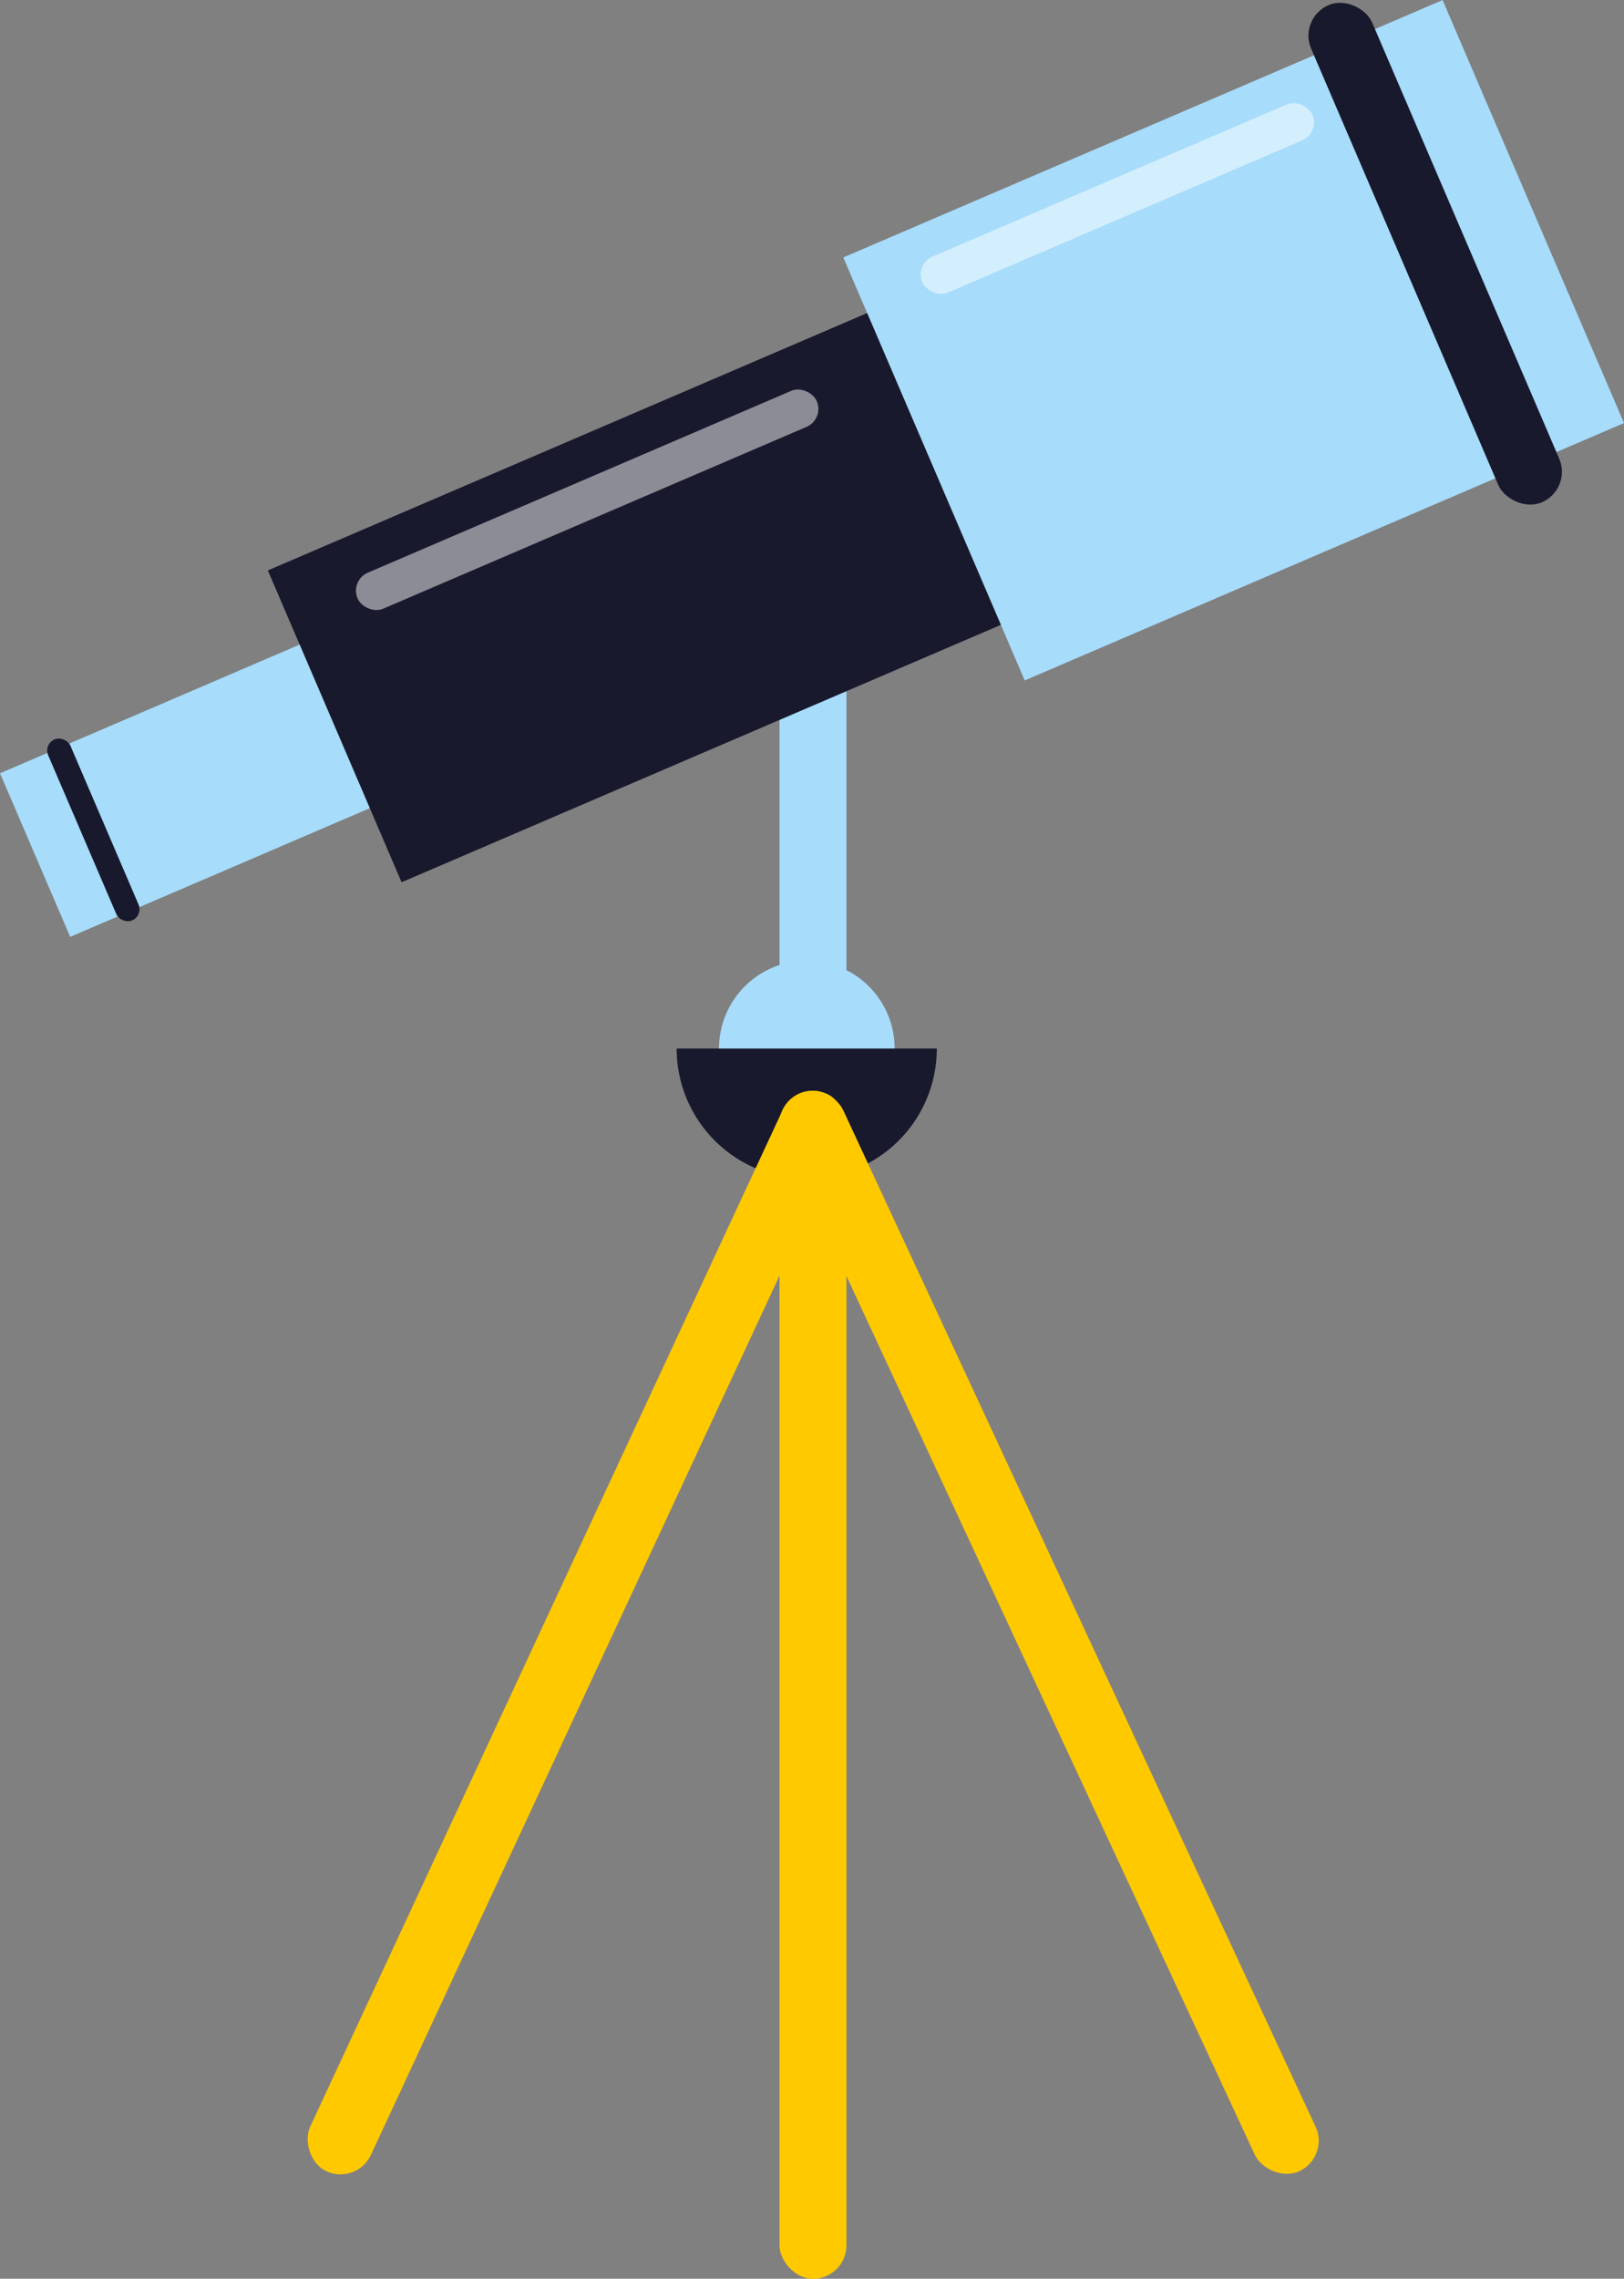   <svg width="100%" height="100%" xmlns="http://www.w3.org/2000/svg" viewBox="0 0 166.42 233.36" style="vertical-align: middle; max-width: 100%; width: 100%;">
   <rect x="0" y="0" width="166.42" height="233.36" fill="#808080" stroke="none"/>
   <g>
    <g>
     <path d="M96,107.38a13.33,13.33,0,0,1-26.66,0Z" fill="rgb(24, 25, 45)">
     </path>
     <path d="M73.68,107.38a9,9,0,1,1,18,0Z" fill="rgb(167, 220, 251)">
     </path>
     <rect x="79.88" y="111.7" width="6.86" height="121.67" rx="3.43" fill="rgb(255, 201, 0)">
     </rect>
     <rect x="79.88" y="64.7" width="6.86" height="38.18" rx="3.43" fill="rgb(167, 220, 251)">
     </rect>
     <rect x="55.68" y="106.35" width="6.86" height="121.67" rx="3.43" transform="translate(76 -9.33) rotate(24.94)" fill="rgb(255, 201, 0)">
     </rect>
     <rect x="104.09" y="106.35" width="6.86" height="121.67" rx="3.43" transform="translate(275.49 273.44) rotate(155.06)" fill="rgb(255, 201, 0)">
     </rect>
     <rect x="93" y="11.27" width="66.83" height="47.14" transform="translate(-3.49 52.69) rotate(-23.23)" fill="rgb(167, 220, 251)">
     </rect>
     <rect x="31.59" y="43.83" width="66.83" height="34.75" transform="translate(-18.87 30.6) rotate(-23.23)" fill="rgb(24, 25, 45)">
     </rect>
     <rect x="2.24" y="71.86" width="33.41" height="18.23" transform="translate(-30.4 14.04) rotate(-23.23)" fill="rgb(167, 220, 251)">
     </rect>
     <rect x="143.67" y="-1.73" width="6.8" height="55.41" rx="3.4" transform="translate(1.68 60.12) rotate(-23.23)" fill="rgb(24, 25, 45)">
     </rect>
     <rect x="8.33" y="74.91" width="2.48" height="20.17" rx="1.24" transform="translate(-32.75 10.66) rotate(-23.23)" fill="rgb(24, 25, 45)">
     </rect>
     <g style="opacity:0.5">
      <rect x="92.75" y="18.32" width="43.5" height="4.01" rx="2" transform="translate(1.27 46.81) rotate(-23.23)" fill="rgb(255, 255, 255)">
      </rect>
     </g>
     <g style="opacity:0.5">
      <rect x="34.57" y="49.17" width="51.21" height="4.01" rx="2" transform="translate(-15.31 27.89) rotate(-23.23)" fill="rgb(255, 255, 255)">
      </rect>
     </g>
    </g>
   </g>
  </svg>
